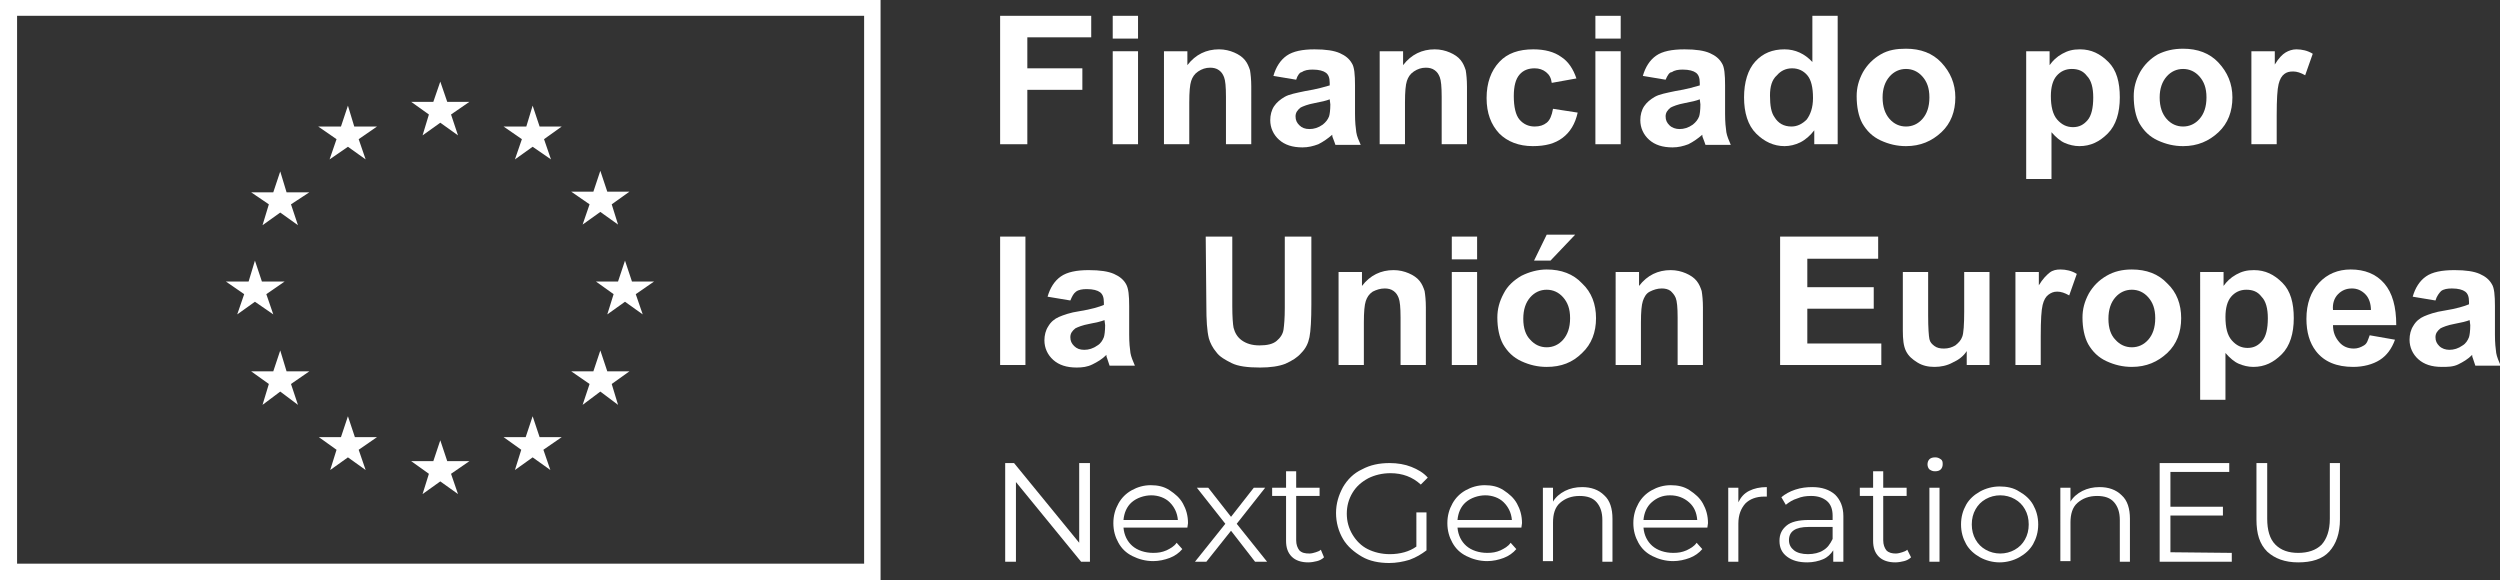 <?xml version="1.0" encoding="UTF-8"?>
<!-- Generator: Adobe Illustrator 28.0.0, SVG Export Plug-In . SVG Version: 6.00 Build 0)  -->
<svg xmlns="http://www.w3.org/2000/svg" xmlns:xlink="http://www.w3.org/1999/xlink" version="1.1" id="Capa_2_00000139282462094456540450000011156708360314114213_" x="0px" y="0px" viewBox="0 0 395.2 91.7" style="enable-background:new 0 0 395.2 91.7;" xml:space="preserve">
<rect x="0" y="0" width="395.2" height="91.7" fill="#333333" stroke="none"/>
<style type="text/css">
	.st0{fill:#FFFFFF;}
</style>
<g id="Capa_1-2">
	<g>
		<path class="st0" d="M0,0v91.7h139.2V0H0z M136.6,89.1H2.7V2.5h133.9V89.1z"></path>
		<polygon class="st0" points="66.8,21.4 69.6,19.4 72.4,21.4 71.3,18.1 74.2,16.1 70.7,16.1 69.6,12.9 68.5,16.1 65,16.1     67.8,18.1   "></polygon>
		<polygon class="st0" points="52.1,25.2 55,23.2 57.8,25.2 56.7,22 59.6,20 56,20 55,16.7 53.9,20 50.3,20 53.2,22   "></polygon>
		<polygon class="st0" points="44.3,27.1 43.2,30.4 39.7,30.4 42.5,32.3 41.5,35.6 44.3,33.6 47.1,35.6 46,32.3 48.9,30.4     45.3,30.4   "></polygon>
		<polygon class="st0" points="40.3,47.7 43.2,49.7 42.1,46.5 45,44.5 41.4,44.5 40.3,41.2 39.3,44.5 35.7,44.5 38.6,46.5     37.5,49.7   "></polygon>
		<polygon class="st0" points="45.3,58.7 44.3,55.4 43.2,58.7 39.7,58.7 42.5,60.7 41.5,64 44.3,61.9 47.1,64 46,60.7 48.9,58.7       "></polygon>
		<polygon class="st0" points="56.1,69.1 55,65.8 53.9,69.1 50.4,69.1 53.2,71.1 52.2,74.3 55,72.3 57.8,74.3 56.7,71.1 59.6,69.1       "></polygon>
		<polygon class="st0" points="70.7,72.9 69.6,69.6 68.5,72.9 65,72.9 67.8,74.9 66.8,78.1 69.6,76.1 72.4,78.1 71.3,74.9     74.2,72.9   "></polygon>
		<polygon class="st0" points="85.3,69.1 84.2,65.8 83.1,69.1 79.6,69.1 82.4,71.1 81.4,74.3 84.2,72.3 87,74.3 85.9,71.1     88.8,69.1   "></polygon>
		<polygon class="st0" points="96,58.7 94.9,55.4 93.8,58.7 90.3,58.7 93.2,60.7 92.1,64 94.9,61.9 97.7,64 96.7,60.7 99.5,58.7       "></polygon>
		<polygon class="st0" points="103.4,44.5 99.9,44.5 98.8,41.2 97.7,44.5 94.2,44.5 97,46.5 96,49.7 98.8,47.7 101.6,49.7     100.5,46.5   "></polygon>
		<polygon class="st0" points="92.1,35.5 94.9,33.5 97.7,35.5 96.7,32.3 99.5,30.3 96,30.3 94.9,27 93.8,30.3 90.3,30.3 93.2,32.3       "></polygon>
		<polygon class="st0" points="84.2,16.7 83.2,20 79.6,20 82.5,22 81.4,25.2 84.2,23.2 87.1,25.2 86,22 88.8,20 85.3,20   "></polygon>
		<g>
			<polygon class="st0" points="158.1,22.8 158.1,2.5 172.5,2.5 172.5,5.9 162.4,5.9 162.4,10.8 171.1,10.8 171.1,14.2 162.4,14.2      162.4,22.8    "></polygon>
			<path class="st0" d="M175.9,2.5h4v3.6h-4V2.5z M175.9,8.1h4v14.7h-4V8.1z"></path>
			<path class="st0" d="M197.8,22.8h-4v-7.5c0-1.6-0.1-2.6-0.3-3.1c-0.2-0.5-0.4-0.8-0.8-1.1c-0.4-0.3-0.9-0.4-1.4-0.4     c-0.7,0-1.3,0.2-1.9,0.6c-0.6,0.4-0.9,0.9-1.1,1.5c-0.2,0.6-0.3,1.7-0.3,3.4v6.6h-4V8.1h3.7v2.2c1.3-1.7,3-2.5,5-2.5     c0.9,0,1.7,0.2,2.4,0.5c0.7,0.3,1.3,0.7,1.7,1.2c0.4,0.5,0.6,1,0.8,1.6c0.1,0.6,0.2,1.5,0.2,2.6L197.8,22.8L197.8,22.8z"></path>
			<path class="st0" d="M204.9,12.6l-3.6-0.6c0.4-1.4,1.1-2.5,2.1-3.2s2.5-1,4.4-1c1.8,0,3.1,0.2,4,0.6c0.9,0.4,1.5,0.9,1.9,1.6     c0.4,0.6,0.5,1.8,0.5,3.5l0,4.5c0,1.3,0.1,2.2,0.2,2.9s0.4,1.3,0.7,2h-4c-0.1-0.3-0.2-0.6-0.4-1.1c-0.1-0.2-0.1-0.4-0.1-0.5     c-0.7,0.6-1.4,1.1-2.2,1.5c-0.8,0.3-1.6,0.5-2.5,0.5c-1.6,0-2.8-0.4-3.7-1.2c-0.9-0.8-1.4-1.9-1.4-3.1c0-0.8,0.2-1.6,0.6-2.2     c0.4-0.6,1-1.1,1.7-1.5s1.8-0.6,3.2-0.9c1.9-0.3,3.2-0.7,3.9-0.9v-0.4c0-0.8-0.2-1.3-0.6-1.6c-0.4-0.3-1.1-0.5-2.1-0.5     c-0.7,0-1.3,0.1-1.7,0.4C205.5,11.4,205.1,11.9,204.9,12.6 M210.2,15.7c-0.5,0.2-1.3,0.4-2.4,0.6c-1.1,0.2-1.8,0.5-2.2,0.7     c-0.5,0.4-0.8,0.8-0.8,1.4s0.2,1,0.6,1.4s0.9,0.6,1.6,0.6c0.7,0,1.4-0.2,2.1-0.7c0.5-0.4,0.8-0.8,1-1.3c0.1-0.3,0.2-1,0.2-1.9     L210.2,15.7L210.2,15.7z"></path>
			<path class="st0" d="M231.9,22.8h-4v-7.5c0-1.6-0.1-2.6-0.3-3.1c-0.2-0.5-0.4-0.8-0.8-1.1c-0.4-0.3-0.9-0.4-1.4-0.4     c-0.7,0-1.3,0.2-1.9,0.6c-0.6,0.4-0.9,0.9-1.1,1.5c-0.2,0.6-0.3,1.7-0.3,3.4v6.6h-4V8.1h3.7v2.2c1.3-1.7,3-2.5,5-2.5     c0.9,0,1.7,0.2,2.4,0.5c0.7,0.3,1.3,0.7,1.7,1.2c0.4,0.5,0.6,1,0.8,1.6c0.1,0.6,0.2,1.5,0.2,2.6L231.9,22.8L231.9,22.8z"></path>
			<path class="st0" d="M249.2,12.4l-3.9,0.7c-0.1-0.8-0.4-1.3-0.9-1.7c-0.5-0.4-1.1-0.6-1.8-0.6c-1,0-1.8,0.3-2.4,1     c-0.6,0.7-0.9,1.8-0.9,3.4c0,1.7,0.3,3,0.9,3.7c0.6,0.7,1.4,1.1,2.4,1.1c0.8,0,1.4-0.2,1.9-0.6c0.5-0.4,0.8-1.1,1-2.2l3.9,0.6     c-0.4,1.8-1.2,3.1-2.4,4c-1.2,0.9-2.7,1.3-4.7,1.3c-2.2,0-4-0.7-5.3-2c-1.3-1.4-2-3.2-2-5.6s0.7-4.3,2-5.7c1.3-1.4,3.1-2,5.4-2     c1.8,0,3.3,0.4,4.4,1.2C247.9,9.7,248.7,10.9,249.2,12.4"></path>
			<path class="st0" d="M252.2,2.5h4v3.6h-4L252.2,2.5L252.2,2.5z M252.2,8.1h4v14.7h-4L252.2,8.1L252.2,8.1z"></path>
			<path class="st0" d="M263.3,12.6l-3.6-0.6c0.4-1.4,1.1-2.5,2.1-3.2s2.5-1,4.5-1c1.8,0,3.1,0.2,4,0.6c0.9,0.4,1.5,0.9,1.9,1.6     c0.4,0.6,0.5,1.8,0.5,3.5l0,4.5c0,1.3,0.1,2.2,0.2,2.9c0.1,0.6,0.4,1.3,0.7,2h-4c-0.1-0.3-0.2-0.6-0.4-1.1     c-0.1-0.2-0.1-0.4-0.1-0.5c-0.7,0.6-1.4,1.1-2.2,1.5c-0.8,0.3-1.6,0.5-2.5,0.5c-1.6,0-2.8-0.4-3.7-1.2s-1.4-1.9-1.4-3.1     c0-0.8,0.2-1.6,0.6-2.2c0.4-0.6,1-1.1,1.7-1.5s1.8-0.6,3.2-0.9c1.9-0.3,3.2-0.7,3.9-0.9v-0.4c0-0.8-0.2-1.3-0.6-1.6     c-0.4-0.3-1.1-0.5-2.1-0.5c-0.7,0-1.3,0.1-1.7,0.4C263.9,11.4,263.6,11.9,263.3,12.6 M268.7,15.7c-0.5,0.2-1.3,0.4-2.4,0.6     c-1.1,0.2-1.8,0.5-2.2,0.7c-0.5,0.4-0.8,0.8-0.8,1.4s0.2,1,0.6,1.4s1,0.6,1.6,0.6c0.7,0,1.4-0.2,2.1-0.7c0.5-0.4,0.8-0.8,1-1.3     c0.1-0.3,0.2-1,0.2-1.9L268.7,15.7L268.7,15.7z"></path>
			<path class="st0" d="M290.5,22.8h-3.7v-2.2c-0.6,0.8-1.4,1.5-2.2,1.9c-0.8,0.4-1.7,0.6-2.5,0.6c-1.7,0-3.2-0.7-4.5-2     s-1.9-3.3-1.9-5.7s0.6-4.4,1.8-5.7s2.7-1.9,4.6-1.9c1.7,0,3.2,0.7,4.4,2V2.5h4L290.5,22.8L290.5,22.8z M279.8,15.1     c0,1.6,0.2,2.7,0.7,3.4c0.6,1,1.5,1.5,2.7,1.5c0.9,0,1.7-0.4,2.4-1.1c0.6-0.8,1-1.9,1-3.4c0-1.7-0.3-2.9-0.9-3.6     c-0.6-0.7-1.4-1.1-2.4-1.1s-1.8,0.4-2.4,1.1C280.1,12.6,279.8,13.7,279.8,15.1"></path>
			<path class="st0" d="M293.5,15.2c0-1.3,0.3-2.5,1-3.8c0.7-1.2,1.6-2.1,2.8-2.8s2.5-0.9,4-0.9c2.3,0,4.2,0.7,5.6,2.2     s2.2,3.3,2.2,5.5s-0.7,4.1-2.2,5.5s-3.3,2.2-5.6,2.2c-1.4,0-2.7-0.3-4-0.9s-2.2-1.5-2.9-2.7C293.8,18.4,293.5,16.9,293.5,15.2      M297.6,15.4c0,1.5,0.4,2.6,1.1,3.4c0.7,0.8,1.6,1.2,2.6,1.2s1.9-0.4,2.6-1.2s1.1-1.9,1.1-3.4s-0.4-2.5-1.1-3.3     c-0.7-0.8-1.6-1.2-2.6-1.2s-1.9,0.4-2.6,1.2C298,12.9,297.6,14,297.6,15.4"></path>
			<path class="st0" d="M320.3,8.1h3.7v2.2c0.5-0.7,1.1-1.3,2-1.8s1.7-0.7,2.8-0.7c1.8,0,3.2,0.7,4.5,2s1.8,3.2,1.8,5.6     s-0.6,4.4-1.9,5.7s-2.7,2-4.5,2c-0.8,0-1.6-0.2-2.3-0.5s-1.4-0.9-2.1-1.7v7.4h-4L320.3,8.1L320.3,8.1z M324.2,15.2     c0,1.6,0.3,2.9,1,3.7c0.7,0.8,1.5,1.2,2.5,1.2s1.7-0.4,2.3-1.1c0.6-0.7,0.9-1.9,0.9-3.6c0-1.5-0.3-2.7-1-3.4     c-0.6-0.8-1.4-1.1-2.4-1.1s-1.8,0.4-2.4,1.1S324.2,13.8,324.2,15.2"></path>
			<path class="st0" d="M337.3,15.2c0-1.3,0.3-2.5,1-3.8c0.7-1.2,1.6-2.1,2.8-2.8c1.2-0.6,2.5-0.9,4-0.9c2.3,0,4.2,0.7,5.6,2.2     s2.2,3.3,2.2,5.5s-0.7,4.1-2.2,5.5s-3.3,2.2-5.6,2.2c-1.4,0-2.7-0.3-4-0.9s-2.2-1.5-2.9-2.7C337.6,18.4,337.3,16.9,337.3,15.2      M341.4,15.4c0,1.5,0.4,2.6,1.1,3.4c0.7,0.8,1.6,1.2,2.6,1.2s1.9-0.4,2.6-1.2s1.1-1.9,1.1-3.4s-0.4-2.5-1.1-3.3     c-0.7-0.8-1.6-1.2-2.6-1.2s-1.9,0.4-2.6,1.2C341.8,12.9,341.4,14,341.4,15.4"></path>
			<path class="st0" d="M359.9,22.8h-4V8.1h3.7v2.1c0.6-1,1.2-1.6,1.7-1.9c0.5-0.3,1.1-0.5,1.7-0.5c0.9,0,1.8,0.2,2.6,0.7l-1.2,3.4     c-0.7-0.4-1.3-0.6-1.9-0.6s-1,0.1-1.4,0.4c-0.4,0.3-0.7,0.8-0.9,1.6c-0.2,0.8-0.3,2.4-0.3,4.9L359.9,22.8L359.9,22.8z"></path>
			<rect x="158.1" y="37.4" class="st0" width="4" height="20.3"></rect>
			<path class="st0" d="M169.2,47.5l-3.6-0.6c0.4-1.4,1.1-2.5,2.1-3.2s2.5-1,4.4-1c1.8,0,3.1,0.2,4,0.6c0.9,0.4,1.5,0.9,1.9,1.6     s0.5,1.8,0.5,3.5l0,4.5c0,1.3,0.1,2.2,0.2,2.9c0.1,0.6,0.4,1.3,0.7,2h-4c-0.1-0.3-0.2-0.6-0.4-1.2c-0.1-0.2-0.1-0.4-0.1-0.5     c-0.7,0.7-1.4,1.1-2.2,1.5s-1.6,0.5-2.5,0.5c-1.6,0-2.8-0.4-3.7-1.2c-0.9-0.8-1.4-1.9-1.4-3.1c0-0.8,0.2-1.6,0.6-2.2     c0.4-0.7,1-1.2,1.7-1.5s1.8-0.7,3.2-0.9c1.9-0.3,3.2-0.7,3.9-1v-0.4c0-0.8-0.2-1.3-0.6-1.6s-1.1-0.5-2.1-0.5     c-0.7,0-1.3,0.1-1.7,0.4S169.5,46.8,169.2,47.5 M174.6,50.6c-0.5,0.2-1.3,0.4-2.4,0.6c-1.1,0.2-1.8,0.5-2.2,0.7     c-0.5,0.4-0.8,0.8-0.8,1.4s0.2,1,0.6,1.4s0.9,0.6,1.6,0.6c0.7,0,1.4-0.2,2.1-0.7c0.5-0.3,0.8-0.8,1-1.3c0.1-0.3,0.2-1,0.2-1.9     L174.6,50.6L174.6,50.6z"></path>
			<path class="st0" d="M190.6,37.4h4.2v11c0,1.7,0.1,2.9,0.2,3.4c0.2,0.8,0.6,1.5,1.3,2s1.6,0.8,2.8,0.8s2.1-0.2,2.7-0.7     c0.6-0.5,1-1.1,1.1-1.8c0.1-0.7,0.2-1.8,0.2-3.4V37.4h4.2v10.7c0,2.4-0.1,4.2-0.3,5.2s-0.6,1.8-1.3,2.5c-0.6,0.7-1.4,1.2-2.5,1.7     c-1,0.4-2.4,0.6-4,0.6c-2,0-3.5-0.2-4.5-0.7c-1-0.5-1.9-1-2.4-1.7c-0.6-0.7-1-1.5-1.2-2.2c-0.3-1.2-0.4-2.9-0.4-5.2L190.6,37.4     L190.6,37.4z"></path>
			<path class="st0" d="M225.4,57.7h-4v-7.5c0-1.6-0.1-2.6-0.3-3.1c-0.2-0.5-0.4-0.8-0.8-1.1c-0.4-0.3-0.9-0.4-1.4-0.4     c-0.7,0-1.3,0.2-1.9,0.5c-0.6,0.4-0.9,0.9-1.1,1.5c-0.2,0.6-0.3,1.7-0.3,3.4v6.7h-4V43h3.7v2.2c1.3-1.7,3-2.5,5-2.5     c0.9,0,1.7,0.2,2.4,0.5c0.7,0.3,1.3,0.7,1.7,1.2c0.4,0.5,0.6,1,0.8,1.6c0.1,0.6,0.2,1.5,0.2,2.6L225.4,57.7L225.4,57.7z"></path>
			<path class="st0" d="M229.5,37.4h4V41h-4V37.4z M229.5,43h4v14.7h-4V43z"></path>
			<path class="st0" d="M236.7,50.2c0-1.3,0.3-2.5,1-3.8c0.6-1.2,1.6-2.1,2.8-2.8c1.2-0.6,2.6-1,4-1c2.3,0,4.2,0.7,5.6,2.2     c1.5,1.4,2.2,3.3,2.2,5.5s-0.7,4.1-2.2,5.5c-1.5,1.5-3.3,2.2-5.6,2.2c-1.4,0-2.7-0.3-4-0.9s-2.2-1.5-2.9-2.7     C237,53.3,236.7,51.8,236.7,50.2 M240.8,50.4c0,1.5,0.4,2.6,1.1,3.3c0.7,0.8,1.6,1.2,2.6,1.2s1.9-0.4,2.6-1.2s1.1-1.9,1.1-3.4     s-0.4-2.5-1.1-3.3c-0.7-0.8-1.6-1.2-2.6-1.2s-1.9,0.4-2.6,1.2C241.2,47.8,240.8,48.9,240.8,50.4 M242.5,41.2l2-4.1h4.5l-3.9,4.1     H242.5L242.5,41.2z"></path>
			<path class="st0" d="M269.2,57.7h-4v-7.5c0-1.6-0.1-2.6-0.3-3.1c-0.2-0.5-0.5-0.8-0.8-1.1c-0.4-0.3-0.9-0.4-1.4-0.4     c-0.7,0-1.3,0.2-1.9,0.5s-0.9,0.9-1.1,1.5s-0.3,1.7-0.3,3.4v6.7h-4V43h3.7v2.2c1.3-1.7,3-2.5,5-2.5c0.9,0,1.7,0.2,2.4,0.5     c0.7,0.3,1.3,0.7,1.7,1.2c0.4,0.5,0.6,1,0.8,1.6c0.1,0.6,0.2,1.5,0.2,2.6L269.2,57.7L269.2,57.7z"></path>
			<polygon class="st0" points="281.4,57.7 281.4,37.4 296.9,37.4 296.9,40.9 285.7,40.9 285.7,45.4 296.2,45.4 296.2,48.8      285.7,48.8 285.7,54.3 297.4,54.3 297.4,57.7    "></polygon>
			<path class="st0" d="M310.9,57.7v-2.2c-0.5,0.8-1.3,1.4-2.2,1.8c-0.9,0.5-1.9,0.7-2.9,0.7s-1.9-0.2-2.7-0.7s-1.4-1-1.8-1.8     c-0.4-0.8-0.5-1.9-0.5-3.2V43h4v6.8c0,2.1,0.1,3.3,0.2,3.8c0.1,0.5,0.4,0.8,0.8,1.1c0.4,0.3,0.9,0.4,1.5,0.4     c0.7,0,1.3-0.2,1.8-0.5c0.5-0.4,0.9-0.8,1.1-1.4c0.2-0.5,0.3-1.9,0.3-4V43h4v14.7L310.9,57.7L310.9,57.7z"></path>
			<path class="st0" d="M322.6,57.7h-4V43h3.7v2.1c0.6-1,1.2-1.6,1.7-2s1.1-0.5,1.7-0.5c0.9,0,1.8,0.2,2.6,0.7l-1.2,3.4     c-0.7-0.4-1.3-0.6-1.9-0.6s-1,0.2-1.4,0.5c-0.4,0.3-0.7,0.8-0.9,1.6c-0.2,0.8-0.3,2.4-0.3,4.9L322.6,57.7L322.6,57.7z"></path>
			<path class="st0" d="M329.2,50.2c0-1.3,0.3-2.5,1-3.8c0.7-1.2,1.6-2.1,2.8-2.8s2.5-1,4-1c2.3,0,4.2,0.7,5.6,2.2     c1.5,1.4,2.2,3.3,2.2,5.5s-0.7,4.1-2.2,5.5S339.3,58,337,58c-1.4,0-2.7-0.3-4-0.9s-2.2-1.5-2.9-2.7     C329.5,53.3,329.2,51.8,329.2,50.2 M333.3,50.4c0,1.5,0.4,2.6,1.1,3.3c0.7,0.8,1.6,1.2,2.6,1.2s1.9-0.4,2.6-1.2s1.1-1.9,1.1-3.4     s-0.4-2.5-1.1-3.3c-0.7-0.8-1.6-1.2-2.6-1.2s-1.9,0.4-2.6,1.2C333.7,47.8,333.3,48.9,333.3,50.4"></path>
			<path class="st0" d="M347.8,43h3.7v2.2c0.5-0.7,1.1-1.3,2-1.8s1.7-0.7,2.8-0.7c1.8,0,3.2,0.7,4.5,2s1.8,3.2,1.8,5.6     s-0.6,4.4-1.9,5.7s-2.7,2-4.5,2c-0.8,0-1.6-0.2-2.3-0.5s-1.4-0.9-2.1-1.7v7.4h-4L347.8,43L347.8,43z M351.8,50.1     c0,1.7,0.3,2.9,1,3.7c0.7,0.8,1.5,1.2,2.5,1.2s1.7-0.4,2.3-1.1c0.6-0.7,0.9-1.9,0.9-3.6c0-1.5-0.3-2.7-1-3.4     c-0.6-0.8-1.4-1.1-2.4-1.1s-1.8,0.4-2.4,1.1S351.8,48.7,351.8,50.1"></path>
			<path class="st0" d="M374.6,53l4,0.7c-0.5,1.4-1.3,2.5-2.4,3.2S373.6,58,372,58c-2.6,0-4.6-0.8-5.9-2.5c-1-1.3-1.5-3-1.5-5.1     c0-2.4,0.7-4.3,2-5.7s3-2.1,5-2.1c2.2,0,4,0.7,5.3,2.2s1.9,3.7,1.9,6.6h-10c0,1.2,0.4,2,1,2.7s1.4,1,2.3,1c0.6,0,1.1-0.2,1.6-0.5     S374.3,53.8,374.6,53 M374.8,49.1c0-1.1-0.3-2-0.9-2.6s-1.3-0.9-2.1-0.9c-0.9,0-1.6,0.3-2.2,0.9s-0.9,1.5-0.8,2.5H374.8z"></path>
			<path class="st0" d="M385,47.5l-3.6-0.6c0.4-1.4,1.1-2.5,2.1-3.2s2.5-1,4.5-1c1.8,0,3.1,0.2,4,0.6s1.5,0.9,1.9,1.6     c0.4,0.6,0.5,1.8,0.5,3.5l0,4.5c0,1.3,0.1,2.2,0.2,2.9c0.1,0.6,0.4,1.3,0.7,2h-4c-0.1-0.3-0.2-0.6-0.4-1.2     c-0.1-0.2-0.1-0.4-0.1-0.5c-0.7,0.7-1.4,1.1-2.2,1.5S386.9,58,386,58c-1.6,0-2.8-0.4-3.7-1.2s-1.4-1.9-1.4-3.1     c0-0.8,0.2-1.6,0.6-2.2c0.4-0.7,1-1.2,1.7-1.5s1.8-0.7,3.2-0.9c1.9-0.3,3.2-0.7,3.9-1v-0.4c0-0.8-0.2-1.3-0.6-1.6     s-1.1-0.5-2.1-0.5c-0.7,0-1.3,0.1-1.7,0.4C385.6,46.3,385.2,46.8,385,47.5 M390.4,50.6c-0.5,0.2-1.3,0.4-2.4,0.6     c-1.1,0.2-1.8,0.5-2.2,0.7c-0.5,0.4-0.8,0.8-0.8,1.4s0.2,1,0.6,1.4s1,0.6,1.6,0.6c0.7,0,1.4-0.2,2.1-0.7c0.5-0.3,0.8-0.8,1-1.3     c0.1-0.3,0.2-1,0.2-1.9L390.4,50.6L390.4,50.6z"></path>
			<g>
				<path class="st0" d="M172.3,73.2v15.6h-1.4l-10.3-12.6v12.6h-1.7V73.2h1.4l10.3,12.6V73.2H172.3L172.3,73.2z"></path>
				<path class="st0" d="M187.7,83.4h-10.1c0.1,1.2,0.6,2.2,1.4,2.9s2,1.1,3.3,1.1c0.8,0,1.4-0.1,2.1-0.4c0.6-0.3,1.2-0.6,1.6-1.2      l0.9,1c-0.5,0.6-1.2,1.1-2,1.4c-0.8,0.3-1.7,0.5-2.6,0.5c-1.2,0-2.3-0.3-3.3-0.8c-1-0.5-1.7-1.2-2.2-2.1      c-0.5-0.9-0.8-1.9-0.8-3.1s0.3-2.2,0.8-3.1c0.5-0.9,1.2-1.6,2.1-2.1s1.9-0.8,3-0.8s2.1,0.2,3,0.8s1.6,1.2,2.1,2.1      c0.5,0.9,0.8,1.9,0.8,3.1L187.7,83.4L187.7,83.4z M178.9,79.4c-0.8,0.7-1.2,1.7-1.3,2.8h8.6c-0.1-1.2-0.6-2.1-1.3-2.8      s-1.8-1.1-2.9-1.1S179.7,78.7,178.9,79.4L178.9,79.4z"></path>
				<path class="st0" d="M198.4,88.8l-3.8-4.9l-3.9,4.9h-1.8l4.8-6l-4.5-5.7h1.8l3.6,4.6l3.6-4.6h1.8l-4.5,5.7l4.8,6H198.4z"></path>
				<path class="st0" d="M209.3,88.1c-0.3,0.3-0.7,0.5-1.1,0.6c-0.4,0.1-0.9,0.2-1.4,0.2c-1.1,0-2-0.3-2.6-0.9s-0.9-1.4-0.9-2.5      v-7.1h-2.2v-1.3h2.2v-2.6h1.6v2.6h3.7v1.3h-3.7v7c0,0.7,0.2,1.2,0.5,1.6c0.4,0.4,0.9,0.5,1.6,0.5c0.3,0,0.7-0.1,1-0.2      c0.3-0.1,0.6-0.2,0.8-0.4L209.3,88.1L209.3,88.1z"></path>
				<path class="st0" d="M223.9,81h1.6V87c-0.8,0.6-1.6,1.1-2.7,1.5c-1,0.3-2.1,0.5-3.2,0.5c-1.6,0-3.1-0.3-4.3-1s-2.3-1.6-3-2.8      c-0.7-1.2-1.1-2.6-1.1-4.1s0.4-2.8,1.1-4.1c0.7-1.2,1.7-2.2,3-2.8c1.3-0.7,2.7-1,4.4-1c1.2,0,2.4,0.2,3.4,0.6      c1,0.4,1.9,0.9,2.6,1.7l-1.1,1.1c-1.3-1.2-2.9-1.8-4.8-1.8c-1.3,0-2.5,0.3-3.5,0.8c-1.1,0.6-1.9,1.3-2.5,2.3s-0.9,2.1-0.9,3.3      s0.3,2.3,0.9,3.3c0.6,1,1.4,1.8,2.4,2.3s2.2,0.8,3.5,0.8c1.6,0,3.1-0.4,4.2-1.2L223.9,81L223.9,81z"></path>
				<path class="st0" d="M240.5,83.4h-10.1c0.1,1.2,0.6,2.2,1.4,2.9s2,1.1,3.3,1.1c0.8,0,1.4-0.1,2.1-0.4c0.6-0.3,1.2-0.6,1.6-1.2      l0.9,1c-0.5,0.6-1.2,1.1-2,1.4c-0.8,0.3-1.7,0.5-2.6,0.5c-1.2,0-2.3-0.3-3.3-0.8s-1.7-1.2-2.2-2.1c-0.5-0.9-0.8-1.9-0.8-3.1      s0.3-2.2,0.8-3.1c0.5-0.9,1.2-1.6,2.1-2.1s1.9-0.8,3-0.8s2.1,0.2,3,0.8s1.6,1.2,2.1,2.1c0.5,0.9,0.8,1.9,0.8,3.1L240.5,83.4      L240.5,83.4z M231.7,79.4c-0.8,0.7-1.2,1.7-1.3,2.8h8.6c-0.1-1.2-0.6-2.1-1.3-2.8s-1.8-1.1-2.9-1.1S232.5,78.7,231.7,79.4      L231.7,79.4z"></path>
				<path class="st0" d="M253.6,78.3c0.9,0.8,1.3,2.1,1.3,3.7v6.8h-1.6v-6.6c0-1.2-0.3-2.1-0.9-2.8s-1.5-1-2.7-1      c-1.3,0-2.3,0.4-3.1,1.1s-1.1,1.8-1.1,3.1v6.1h-1.6V77.1h1.6v2.2c0.4-0.7,1.1-1.3,1.9-1.7c0.8-0.4,1.7-0.6,2.7-0.6      C251.5,77,252.7,77.4,253.6,78.3L253.6,78.3z"></path>
				<path class="st0" d="M269.9,83.4h-10.1c0.1,1.2,0.6,2.2,1.4,2.9s2,1.1,3.3,1.1c0.8,0,1.4-0.1,2.1-0.4c0.6-0.3,1.2-0.6,1.6-1.2      l0.9,1c-0.5,0.6-1.2,1.1-2,1.4c-0.8,0.3-1.7,0.5-2.6,0.5c-1.2,0-2.3-0.3-3.3-0.8s-1.7-1.2-2.2-2.1c-0.5-0.9-0.8-1.9-0.8-3.1      s0.3-2.2,0.8-3.1c0.5-0.9,1.2-1.6,2.1-2.1c0.9-0.5,1.9-0.8,3-0.8s2.1,0.2,3,0.8s1.6,1.2,2.1,2.1c0.5,0.9,0.8,1.9,0.8,3.1      L269.9,83.4L269.9,83.4z M261.1,79.4c-0.8,0.7-1.2,1.7-1.3,2.8h8.5c-0.1-1.2-0.5-2.1-1.3-2.8s-1.8-1.1-3-1.1      S261.9,78.7,261.1,79.4L261.1,79.4z"></path>
				<path class="st0" d="M276.5,77.6c0.8-0.4,1.7-0.6,2.8-0.6v1.5l-0.4,0c-1.3,0-2.3,0.4-3,1.1c-0.7,0.8-1.1,1.8-1.1,3.2v6h-1.6      V77.1h1.6v2.3C275.2,78.6,275.7,78,276.5,77.6L276.5,77.6z"></path>
				<path class="st0" d="M290.1,78.2c0.8,0.8,1.3,1.9,1.3,3.4v7.2h-1.6V87c-0.4,0.6-0.9,1.1-1.6,1.4s-1.6,0.5-2.5,0.5      c-1.4,0-2.4-0.3-3.2-0.9c-0.8-0.6-1.2-1.4-1.2-2.5s0.4-1.8,1.1-2.4s1.9-0.9,3.5-0.9h3.8v-0.7c0-1-0.3-1.8-0.9-2.3      c-0.6-0.5-1.4-0.8-2.5-0.8c-0.8,0-1.5,0.1-2.2,0.4c-0.7,0.2-1.3,0.6-1.8,1l-0.7-1.2c0.6-0.5,1.3-0.9,2.2-1.2      c0.9-0.3,1.8-0.4,2.7-0.4C288,77,289.2,77.4,290.1,78.2L290.1,78.2z M288.2,87c0.7-0.4,1.1-1,1.5-1.8v-1.9h-3.8      c-2.1,0-3.1,0.7-3.1,2.1c0,0.7,0.3,1.2,0.8,1.6s1.3,0.6,2.2,0.6S287.6,87.4,288.2,87L288.2,87z"></path>
				<path class="st0" d="M302.1,88.1c-0.3,0.3-0.7,0.5-1.1,0.6s-0.9,0.2-1.4,0.2c-1.1,0-2-0.3-2.6-0.9s-0.9-1.4-0.9-2.5v-7.1h-2.1      v-1.3h2.1v-2.6h1.6v2.6h3.7v1.3h-3.7v7c0,0.7,0.2,1.2,0.5,1.6c0.4,0.4,0.9,0.5,1.5,0.5c0.3,0,0.7-0.1,1-0.2      c0.3-0.1,0.6-0.2,0.8-0.4L302.1,88.1L302.1,88.1z"></path>
				<path class="st0" d="M305,74.2c-0.2-0.2-0.3-0.5-0.3-0.8s0.1-0.6,0.3-0.8s0.5-0.3,0.9-0.3s0.6,0.1,0.9,0.3s0.3,0.5,0.3,0.8      c0,0.3-0.1,0.6-0.3,0.8s-0.5,0.3-0.9,0.3S305.3,74.4,305,74.2z M305,77.1h1.6v11.7H305V77.1z"></path>
				<path class="st0" d="M313,88.1c-0.9-0.5-1.7-1.2-2.2-2.1c-0.5-0.9-0.8-1.9-0.8-3.1s0.3-2.2,0.8-3.1c0.5-0.9,1.3-1.6,2.2-2.1      s2-0.8,3.1-0.8s2.2,0.2,3.1,0.8c0.9,0.5,1.7,1.2,2.2,2.1s0.8,1.9,0.8,3.1s-0.3,2.2-0.8,3.1c-0.5,0.9-1.3,1.6-2.2,2.1      s-2,0.8-3.1,0.8S313.9,88.6,313,88.1z M318.5,86.9c0.7-0.4,1.2-0.9,1.6-1.6c0.4-0.7,0.6-1.5,0.6-2.4s-0.2-1.7-0.6-2.4      s-0.9-1.2-1.6-1.6s-1.5-0.6-2.3-0.6s-1.6,0.2-2.3,0.6s-1.2,0.9-1.6,1.6c-0.4,0.7-0.6,1.5-0.6,2.4s0.2,1.7,0.6,2.4      c0.4,0.7,0.9,1.2,1.6,1.6s1.5,0.6,2.3,0.6S317.8,87.3,318.5,86.9z"></path>
				<path class="st0" d="M335.4,78.3c0.9,0.8,1.3,2.1,1.3,3.7v6.8h-1.6v-6.6c0-1.2-0.3-2.1-0.9-2.8s-1.5-1-2.7-1      c-1.3,0-2.3,0.4-3.1,1.1s-1.1,1.8-1.1,3.1v6.1h-1.6V77.1h1.6v2.2c0.4-0.7,1.1-1.3,1.9-1.7c0.8-0.4,1.7-0.6,2.7-0.6      C333.3,77,334.5,77.4,335.4,78.3L335.4,78.3z"></path>
				<path class="st0" d="M352.8,87.4v1.4h-11.4V73.2h11v1.4h-9.3v5.5h8.3v1.4h-8.3v5.8L352.8,87.4L352.8,87.4z"></path>
				<path class="st0" d="M358.4,87.2c-1.2-1.2-1.7-2.8-1.7-5.1v-8.9h1.7v8.8c0,1.8,0.4,3.2,1.3,4.1s2.1,1.3,3.6,1.3s2.8-0.4,3.7-1.3      c0.8-0.9,1.3-2.2,1.3-4.1v-8.8h1.6v8.9c0,2.2-0.6,3.9-1.7,5.1s-2.8,1.7-4.9,1.7S359.6,88.3,358.4,87.2L358.4,87.2z"></path>
			</g>
		</g>
	</g>
</g>
</svg>
